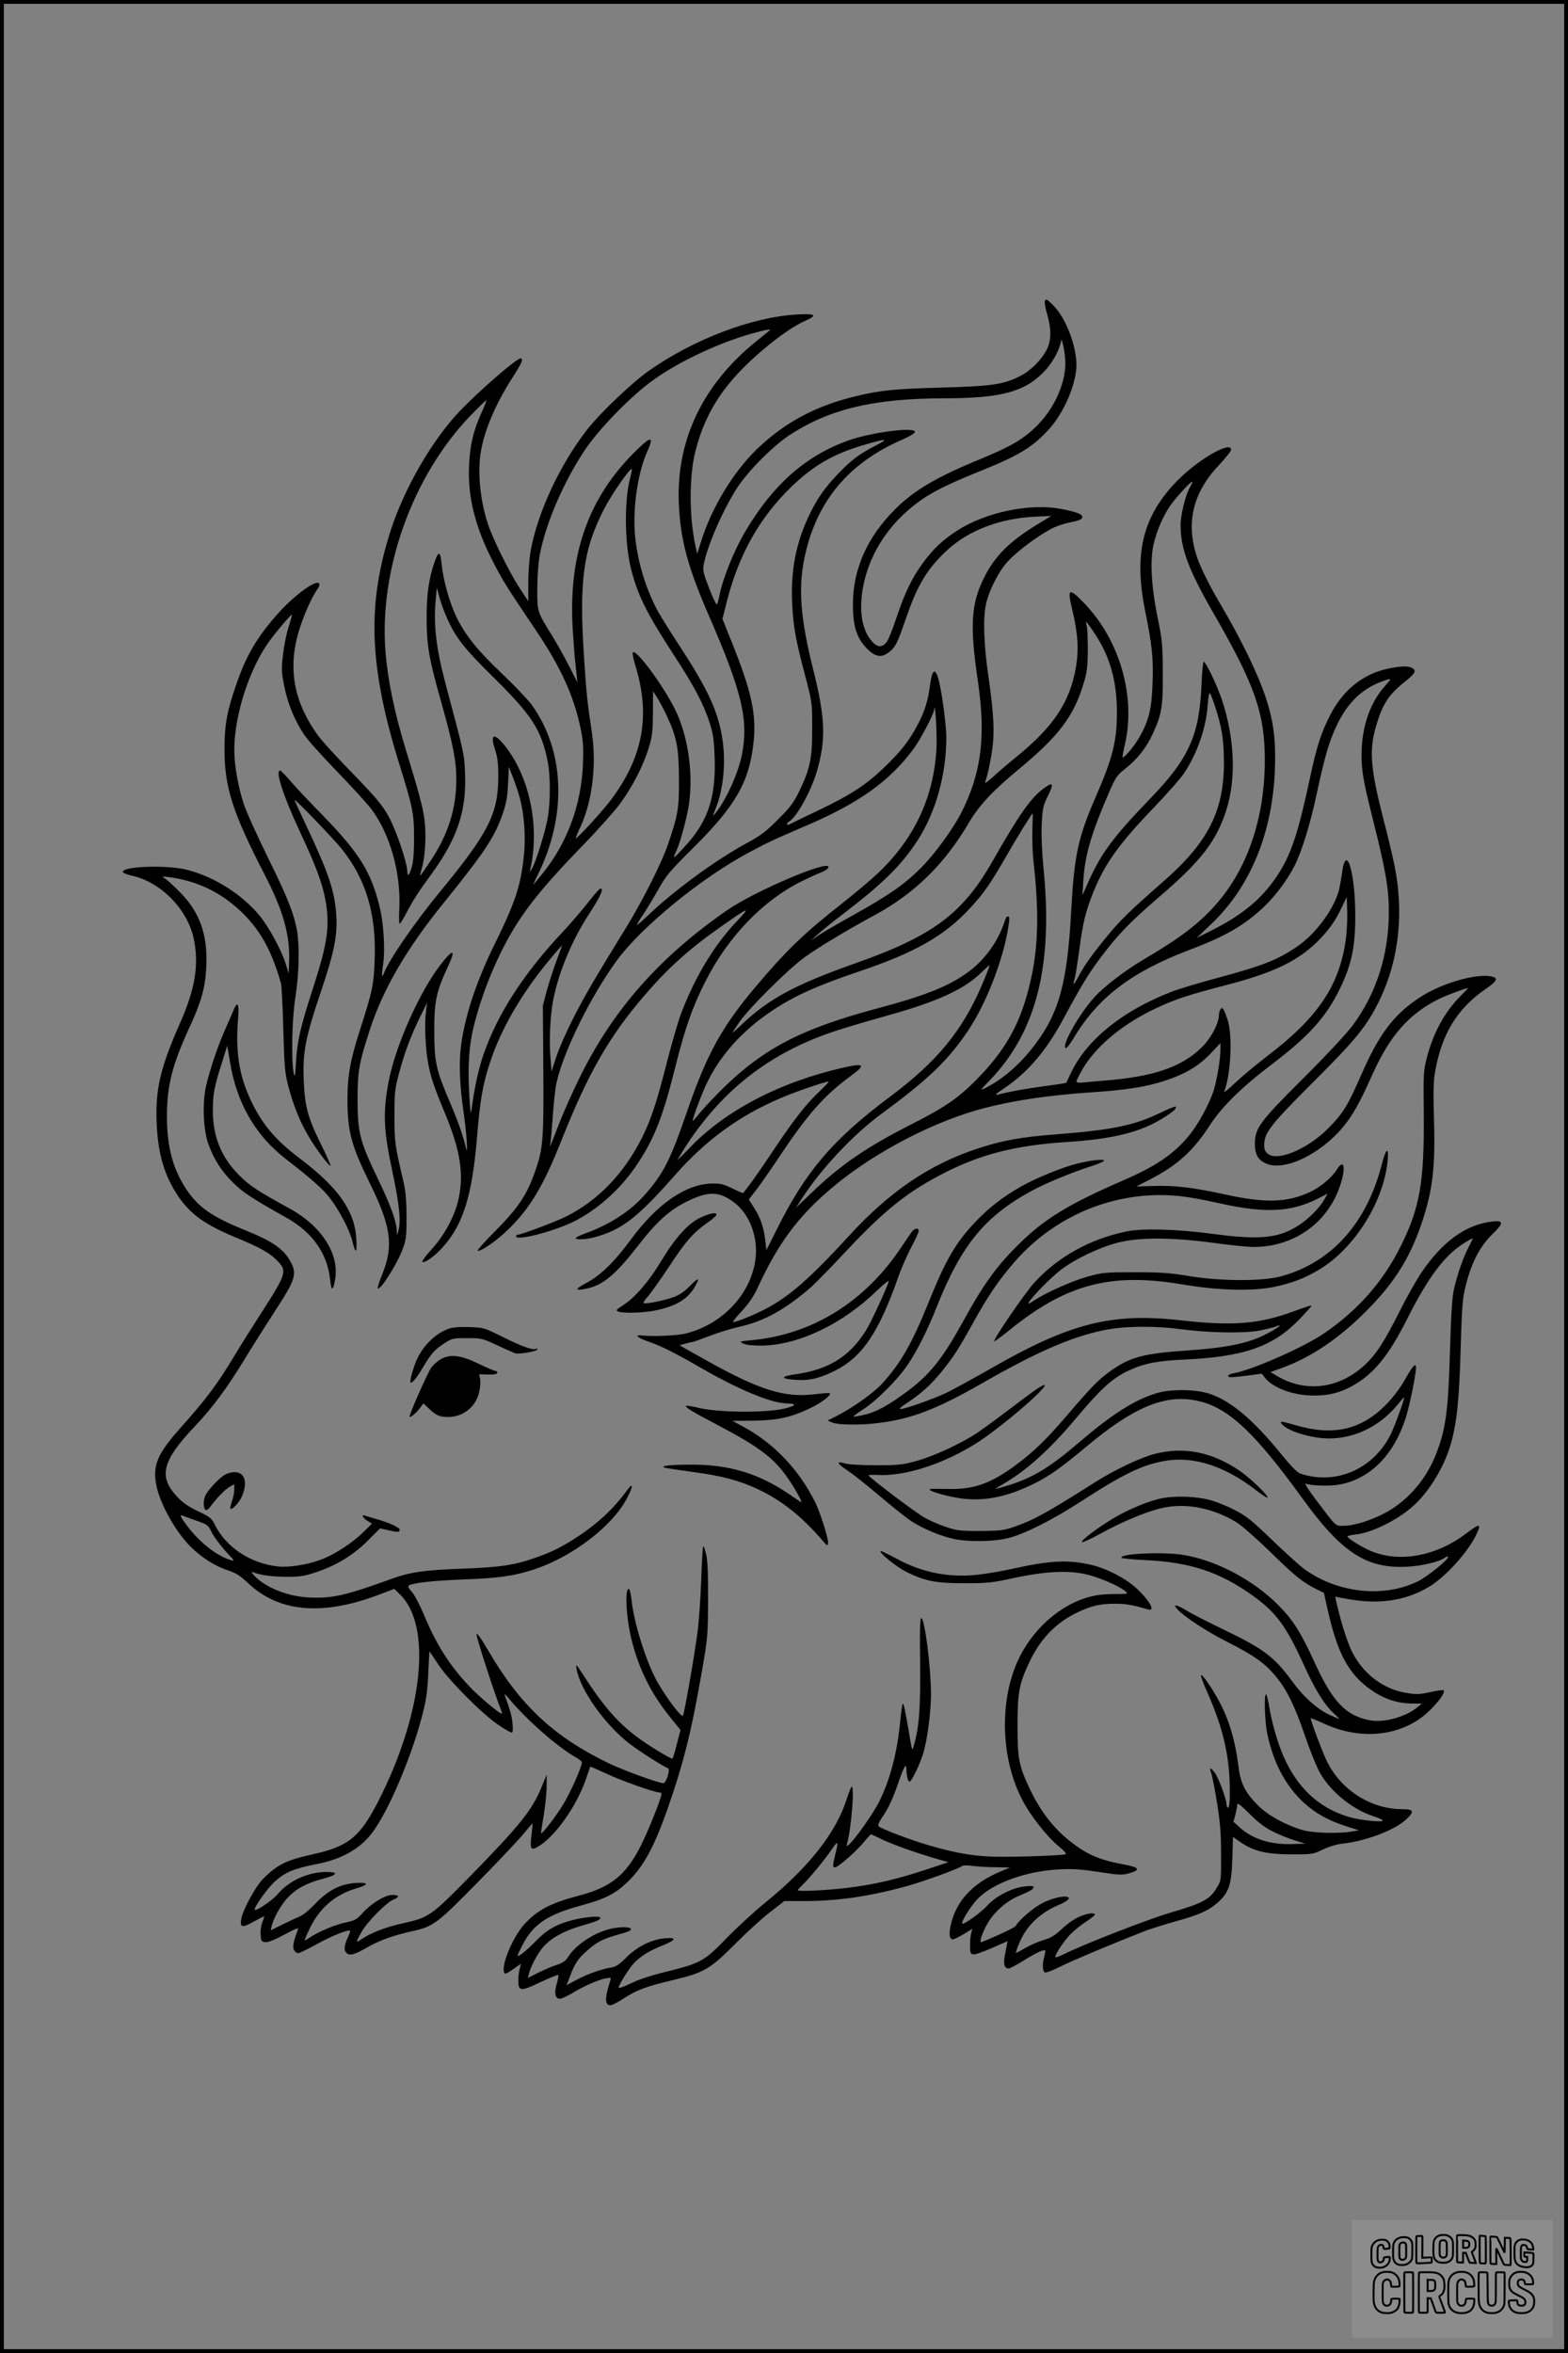 <?xml version="1.0" encoding="UTF-8"?>
<svg xmlns="http://www.w3.org/2000/svg" version="1.0" width="1024pt" height="1536pt" viewBox="0 0 1024 1536" preserveAspectRatio="xMidYMid meet">
  <rect x="0" y="0" width="1024" height="1536" fill="#808080" stroke="none"/>
  <g transform="translate(0.00 0.00) scale(1)">
    <g transform="translate(0,1536) scale(0.1,-0.1)" fill="#000000" stroke="none">
      <path d="M6824 13396 c-4 -9 3 -50 15 -89 27 -93 27 -164 0 -223 -34 -71 -109 -146 -181 -181 -109 -54 -183 -64 -508 -73 -312 -9 -394 -17 -555 -55 -266 -63 -469 -171 -654 -349 -152 -147 -295 -383 -361 -596 l-27 -85 -12 55 c-41 191 -41 458 2 621 68 261 196 451 446 661 107 90 203 155 274 186 79 35 62 46 -60 39 -293 -17 -673 -162 -965 -367 -112 -79 -318 -275 -404 -385 -179 -230 -324 -542 -369 -794 -8 -46 -15 -138 -15 -205 l0 -121 -56 85 c-69 107 -176 322 -208 421 -51 154 -69 342 -45 475 24 139 96 307 202 473 66 103 78 131 56 131 -27 0 -267 -209 -397 -344 -177 -186 -357 -495 -447 -768 -161 -492 -146 -899 55 -1543 83 -266 94 -317 94 -465 1 -84 -4 -157 -13 -192 -14 -57 -31 -78 -31 -38 0 56 -73 272 -122 360 -44 79 -83 125 -258 305 -86 88 -175 186 -199 218 -156 212 -200 426 -137 661 27 100 87 241 127 297 29 41 14 57 -32 33 -57 -28 -152 -109 -221 -186 -140 -157 -210 -276 -276 -469 -60 -173 -76 -262 -76 -419 0 -250 53 -415 265 -825 120 -233 164 -391 157 -565 l-3 -75 -18 60 c-29 92 -110 243 -172 318 -114 138 -293 252 -470 298 -132 35 -435 24 -422 -14 2 -6 29 -17 61 -24 188 -42 361 -220 401 -410 36 -167 10 -328 -89 -551 -129 -292 -162 -433 -153 -652 8 -202 51 -346 141 -479 83 -121 176 -187 390 -275 142 -59 205 -94 252 -141 72 -73 70 -82 -112 -365 -55 -85 -124 -195 -154 -245 -119 -199 -185 -288 -370 -496 -141 -159 -173 -234 -150 -360 22 -120 124 -305 224 -405 70 -70 161 -128 244 -155 53 -17 81 -35 134 -85 203 -191 489 -214 863 -70 l90 34 36 -35 c212 -204 153 -775 -139 -1348 -121 -237 -196 -298 -427 -349 -176 -39 -235 -68 -328 -162 -49 -50 -130 -199 -141 -259 -11 -57 5 -62 77 -21 36 20 68 36 71 36 3 0 -2 -16 -10 -36 -8 -20 -14 -57 -12 -82 3 -43 5 -47 31 -50 18 -2 59 14 124 49 73 39 95 48 89 34 -30 -80 -37 -114 -26 -134 6 -12 18 -21 27 -21 9 0 64 27 122 59 93 52 207 98 218 87 2 -1 -6 -23 -17 -47 -23 -51 -25 -80 -8 -97 21 -21 51 -13 133 34 81 47 173 80 300 108 138 32 158 47 430 324 138 140 272 283 300 318 27 34 51 61 52 60 2 -1 -1 -36 -6 -77 -11 -85 -4 -100 35 -78 111 59 257 262 320 444 15 44 28 81 29 83 1 1 46 -19 100 -44 100 -47 316 -124 348 -124 9 0 17 -5 17 -10 0 -26 -88 -247 -138 -344 -96 -188 -193 -266 -403 -321 -182 -48 -265 -91 -351 -182 -83 -90 -165 -292 -131 -326 3 -4 28 9 55 29 l50 35 -8 -33 c-5 -18 -9 -53 -9 -77 0 -71 15 -72 143 -11 62 29 115 51 118 48 3 -4 -2 -29 -10 -57 -20 -68 -8 -106 29 -97 14 4 47 20 74 36 67 42 170 87 215 95 37 7 38 7 31 -16 -37 -115 -36 -159 3 -159 9 0 48 20 86 45 87 56 143 77 324 120 202 49 238 70 403 235 74 75 177 169 228 208 l93 72 129 0 c218 0 425 30 665 96 114 31 342 114 369 134 6 4 37 4 70 -1 33 -4 101 -8 150 -8 l90 -2 -66 -28 c-180 -76 -288 -195 -321 -352 -12 -59 -7 -89 15 -89 7 0 39 15 70 34 l57 35 -7 -27 c-5 -15 -8 -52 -8 -82 0 -48 3 -55 21 -58 12 -2 67 17 123 42 55 25 101 44 101 43 0 -1 -7 -33 -14 -71 -16 -74 -9 -106 21 -106 9 0 50 22 92 48 77 49 138 78 146 70 3 -2 0 -20 -5 -39 -14 -49 -12 -99 4 -105 8 -3 54 15 102 39 78 39 309 136 544 229 41 16 134 45 205 65 154 42 217 70 277 123 73 64 91 118 96 287 l4 142 50 -35 c86 -59 171 -79 333 -79 137 0 142 1 205 32 41 19 89 34 130 38 151 17 341 89 414 159 55 51 49 66 -27 66 -208 0 -407 130 -496 322 -33 72 -101 254 -101 271 0 3 37 -12 83 -33 213 -100 447 -91 620 24 82 54 183 173 165 192 -4 3 -43 -2 -87 -12 -68 -15 -93 -16 -152 -6 -154 23 -289 126 -361 273 -21 42 -53 136 -73 210 -37 144 -39 153 -27 145 4 -2 57 -12 116 -21 191 -28 362 5 502 95 106 70 232 210 290 322 43 85 31 88 -63 16 -205 -155 -459 -195 -648 -100 -61 31 -125 72 -125 82 0 4 24 10 54 13 97 10 257 86 360 173 110 91 215 260 260 416 40 139 56 289 65 628 9 288 12 323 35 415 37 145 92 250 170 326 78 75 78 94 1 85 -173 -20 -327 -132 -464 -336 -32 -48 -96 -161 -141 -251 -103 -205 -155 -283 -232 -354 -167 -151 -382 -177 -567 -68 l-44 26 77 28 c185 67 367 189 542 364 188 187 294 354 372 591 68 204 86 355 77 660 -5 163 -4 254 5 305 42 256 145 426 338 557 66 45 76 66 40 76 -100 26 -334 -41 -480 -138 -168 -111 -264 -239 -382 -511 -86 -196 -117 -245 -211 -340 -134 -135 -331 -219 -395 -167 -19 16 -24 29 -24 60 2 80 44 132 319 407 285 284 355 371 436 540 126 262 159 570 95 880 -14 67 -46 202 -72 300 -84 327 -93 446 -49 600 43 148 83 210 190 295 68 54 78 73 46 90 -27 14 -73 12 -156 -5 -163 -34 -294 -139 -377 -301 -60 -116 -89 -206 -133 -412 -79 -370 -125 -505 -217 -643 -98 -147 -226 -253 -428 -354 l-95 -48 90 86 c260 244 406 599 421 1017 7 183 -8 304 -56 455 -52 160 -159 382 -301 623 -66 111 -128 235 -150 300 -77 224 -31 424 141 605 44 47 80 92 80 101 0 64 -233 -74 -368 -219 -212 -226 -267 -465 -194 -830 46 -226 55 -312 49 -474 -5 -163 -23 -240 -82 -347 -38 -67 -114 -157 -114 -134 0 8 6 42 14 75 75 313 -30 683 -263 926 -103 107 -114 100 -78 -47 36 -152 42 -257 22 -373 -39 -225 -148 -388 -391 -584 -55 -45 -124 -104 -154 -132 -30 -27 -51 -42 -48 -32 17 45 37 140 48 222 15 112 8 236 -26 470 -30 202 -36 380 -16 470 18 86 82 213 138 275 52 59 170 150 267 206 40 24 89 42 141 53 56 11 81 21 83 32 4 21 -29 35 -130 55 -206 42 -499 -18 -689 -141 -92 -60 -151 -115 -218 -205 -73 -98 -122 -198 -176 -361 -24 -73 -53 -144 -63 -158 -30 -41 -64 -39 -101 6 -57 69 -78 172 -62 304 31 241 167 459 381 611 83 59 187 110 380 188 264 106 351 159 458 275 101 110 182 300 182 424 -1 129 -72 310 -154 390 -38 38 -46 42 -52 27z m-1799 -194 c-6 -5 -44 -36 -85 -69 -350 -282 -524 -645 -507 -1058 10 -238 59 -419 197 -735 215 -494 259 -677 216 -903 -23 -121 -106 -304 -175 -387 -18 -23 -18 -20 4 36 52 129 67 311 40 467 -30 173 -96 313 -274 586 -60 91 -122 191 -139 221 -79 142 -134 315 -153 486 -20 178 13 422 77 564 45 100 29 106 -60 20 -319 -306 -455 -680 -426 -1172 6 -90 12 -181 15 -203 2 -22 7 -65 10 -95 l6 -55 -55 108 c-30 59 -79 146 -109 195 -100 162 -99 157 -98 311 0 80 7 171 16 220 39 204 155 474 293 681 94 142 309 361 452 462 171 122 434 244 648 303 94 25 122 30 107 17z m1931 -182 c13 -136 -61 -315 -180 -435 -88 -89 -171 -138 -367 -219 -291 -119 -441 -207 -565 -332 -181 -181 -274 -390 -274 -620 0 -140 24 -218 89 -285 57 -59 99 -66 151 -23 40 34 52 59 106 216 75 219 138 324 268 445 139 130 344 208 571 220 l110 5 -82 -50 c-189 -114 -288 -213 -358 -356 -84 -170 -92 -313 -39 -671 53 -364 24 -599 -109 -862 -55 -107 -172 -267 -261 -357 -109 -109 -211 -180 -446 -311 -96 -53 -197 -112 -225 -131 l-50 -35 43 40 c24 22 101 84 172 138 260 199 378 316 484 480 117 181 186 429 186 668 0 87 -31 312 -52 385 -22 73 -41 59 -54 -41 -14 -106 -35 -174 -85 -267 -53 -100 -110 -172 -220 -277 -119 -113 -219 -177 -427 -276 -92 -44 -175 -84 -184 -89 -21 -12 -25 5 -5 17 51 30 144 199 182 329 60 206 55 349 -25 666 -94 377 -102 578 -34 818 91 317 293 540 614 679 50 22 85 43 85 52 0 34 -285 -3 -437 -57 -276 -100 -485 -283 -666 -585 -80 -134 -154 -318 -177 -442 -4 -20 -10 -39 -14 -42 -4 -2 -27 45 -50 105 -35 89 -42 117 -37 147 22 124 125 362 221 510 71 109 231 270 340 342 261 171 551 240 1010 241 375 0 531 43 658 179 46 49 88 121 102 176 l8 30 8 -30 c5 -16 12 -59 15 -95z m-3810 -351 c-54 -116 -78 -218 -83 -354 -9 -203 43 -405 162 -632 62 -120 89 -162 275 -438 161 -238 247 -427 291 -637 18 -86 20 -125 16 -238 -11 -261 -100 -506 -258 -705 -39 -49 -70 -85 -67 -80 2 6 20 45 41 87 180 381 162 789 -49 1085 -24 33 -109 123 -190 200 -165 156 -246 257 -304 377 -45 94 -85 236 -96 345 -8 83 -20 87 -45 15 -39 -111 -53 -215 -53 -369 1 -181 14 -261 96 -550 78 -279 98 -382 98 -502 0 -194 -54 -363 -171 -537 -35 -52 -64 -94 -65 -93 -1 1 4 27 13 57 21 78 28 224 14 317 -12 84 -35 168 -125 463 -70 231 -112 433 -128 618 -45 537 173 1149 549 1543 58 60 107 108 109 106 2 -2 -11 -37 -30 -78z m2570 -219 c-105 -54 -158 -94 -247 -187 -87 -92 -137 -164 -189 -276 -83 -176 -116 -353 -107 -562 7 -154 23 -240 85 -475 46 -175 46 -175 46 -345 1 -196 -14 -266 -87 -415 -34 -70 -58 -102 -137 -180 -78 -79 -113 -105 -200 -152 -206 -111 -484 -315 -657 -482 -35 -33 -63 -57 -63 -53 0 5 17 34 39 65 21 31 65 104 98 162 53 95 76 122 230 275 276 275 363 425 393 678 22 190 -9 338 -145 675 l-57 142 30 119 c79 305 214 544 420 743 146 141 275 215 476 274 148 44 166 42 72 -6z m-1601 -211 c-38 -144 -36 -413 3 -580 43 -177 101 -296 282 -574 134 -205 196 -322 235 -445 22 -70 28 -109 32 -225 9 -254 -41 -409 -182 -567 -43 -48 -80 -86 -82 -84 -3 2 2 17 10 33 24 46 65 192 83 293 35 202 1 457 -85 634 -79 162 -269 418 -279 374 -2 -9 6 -46 17 -82 100 -323 52 -593 -155 -872 -56 -76 -234 -270 -234 -255 0 5 13 37 30 72 78 168 107 406 75 619 -30 202 -35 243 -51 491 -33 498 -5 704 133 970 47 92 169 267 179 257 2 -2 -3 -29 -11 -59z m3655 -61 c-27 -47 -60 -179 -60 -244 0 -156 50 -290 216 -579 270 -468 334 -652 334 -957 0 -375 -112 -708 -320 -943 -111 -126 -237 -221 -474 -360 -122 -72 -256 -175 -320 -246 -98 -108 -211 -308 -188 -331 5 -5 26 20 51 61 160 270 381 438 766 583 228 86 352 158 480 279 75 72 153 176 198 265 48 94 105 278 146 473 56 258 83 349 138 461 54 108 124 187 213 237 49 28 130 57 130 48 0 -2 -14 -19 -30 -37 -112 -121 -168 -304 -157 -508 5 -84 20 -159 76 -382 79 -313 101 -440 101 -588 0 -282 -81 -535 -238 -746 -38 -51 -176 -199 -322 -344 -287 -286 -315 -325 -315 -430 1 -65 21 -101 70 -124 118 -56 358 57 509 241 60 72 106 154 189 340 114 253 237 393 432 491 49 24 176 72 192 72 2 0 -21 -24 -51 -54 -101 -101 -178 -242 -218 -402 -22 -84 -23 -106 -20 -369 4 -440 -26 -611 -150 -859 -116 -233 -278 -417 -501 -570 -132 -90 -466 -238 -589 -260 -41 -7 -52 -26 -16 -26 12 0 61 5 110 11 l88 12 21 -27 c53 -67 187 -116 318 -116 100 0 171 18 251 62 141 78 238 196 361 441 133 264 238 406 361 486 34 22 63 39 65 37 2 -1 -10 -27 -26 -57 -34 -63 -74 -178 -96 -276 -11 -46 -19 -166 -25 -379 -12 -418 -27 -528 -91 -694 -62 -162 -180 -301 -324 -381 -89 -50 -211 -89 -278 -89 -59 0 -45 -13 -187 175 -45 59 -73 104 -63 100 35 -14 163 -18 225 -5 197 38 349 191 427 430 21 65 53 212 66 304 10 71 -10 57 -70 -50 -33 -58 -76 -115 -125 -165 -160 -162 -342 -204 -583 -134 -105 30 -115 31 -93 6 41 -46 194 -91 306 -91 169 0 335 82 448 222 23 28 42 49 42 46 0 -21 -68 -205 -93 -252 -117 -220 -356 -321 -583 -246 -23 8 -58 43 -127 128 -184 226 -333 351 -472 395 -91 29 -251 30 -340 3 -143 -43 -286 -133 -495 -311 -201 -172 -310 -239 -468 -289 -46 -14 -86 -26 -90 -26 -4 0 18 14 48 32 152 87 308 227 480 433 157 187 230 254 332 304 102 49 191 68 373 76 391 18 580 85 752 264 45 47 81 87 78 89 -2 2 -53 -15 -113 -37 -231 -85 -398 -98 -740 -60 -449 51 -721 -17 -1230 -308 -119 -68 -254 -142 -299 -164 -91 -43 -288 -112 -305 -107 -6 2 13 20 43 38 88 57 162 123 229 207 78 97 107 141 205 318 96 174 171 284 273 400 276 316 690 476 1101 424 47 -5 157 -26 245 -46 289 -64 459 -55 629 31 l67 34 -21 -38 c-29 -52 -100 -124 -162 -165 -134 -89 -257 -101 -572 -59 -233 31 -455 37 -560 15 -235 -49 -440 -162 -595 -328 -59 -62 -277 -380 -267 -389 2 -2 46 30 98 72 372 302 663 379 1134 299 230 -39 453 -45 594 -16 119 25 198 55 294 112 234 139 428 450 450 722 7 85 -13 68 -39 -34 -99 -386 -329 -641 -659 -731 -122 -33 -395 -32 -600 2 -126 21 -183 25 -355 25 -194 0 -211 -2 -305 -28 -105 -29 -274 -105 -351 -156 -32 -22 -42 -26 -35 -13 19 36 147 166 211 214 89 68 245 143 365 175 142 37 351 37 628 0 108 -15 228 -27 265 -27 280 1 509 177 577 445 23 91 5 124 -34 61 -33 -53 -107 -115 -175 -147 -150 -70 -294 -74 -561 -15 -207 45 -328 59 -464 54 l-110 -3 88 45 c180 93 285 188 393 356 79 121 207 247 406 398 239 181 354 309 442 491 75 154 100 268 101 465 1 295 -60 497 -87 289 -7 -48 -17 -104 -24 -125 -40 -126 -154 -275 -270 -354 -128 -87 -226 -125 -520 -204 -113 -30 -246 -70 -296 -89 -318 -122 -554 -311 -658 -527 -17 -36 -32 -66 -32 -68 -1 -2 -64 -12 -141 -22 -124 -17 -222 -34 -308 -56 -22 -5 -9 7 46 44 154 104 274 246 387 457 113 210 160 288 242 397 111 148 191 230 379 392 276 237 374 364 439 566 66 206 56 469 -28 722 -32 95 -105 248 -119 248 -4 0 -11 -64 -14 -142 -13 -336 -81 -488 -337 -753 -250 -259 -325 -362 -417 -575 l-24 -55 6 97 c10 166 53 311 169 578 42 96 50 109 106 153 77 61 135 134 176 222 61 132 69 178 68 400 -1 185 -3 212 -33 360 -43 207 -52 380 -26 487 21 87 61 179 106 245 35 52 140 166 146 159 2 -2 -5 -19 -17 -38z m-4861 -829 c61 -145 113 -213 317 -414 246 -243 307 -336 349 -537 21 -96 21 -280 0 -388 -19 -95 -77 -282 -101 -320 l-15 -25 5 25 c61 272 -4 592 -161 794 -74 95 -105 89 -71 -14 17 -51 22 -89 22 -180 0 -241 -63 -366 -382 -753 -167 -203 -332 -443 -365 -531 -14 -36 -16 -10 -5 59 14 91 4 267 -22 372 -55 228 -132 353 -369 597 -92 94 -191 199 -220 234 -29 34 -57 62 -62 62 -33 0 21 -167 130 -400 101 -215 145 -332 165 -439 32 -170 17 -284 -80 -582 -82 -252 -103 -344 -111 -484 -6 -92 -8 -104 -15 -70 -17 86 -11 355 11 495 24 149 28 333 11 433 -20 113 -62 219 -190 478 -69 141 -141 298 -158 351 -37 111 -62 254 -62 353 0 228 101 538 233 715 52 70 139 172 143 167 2 -1 -8 -38 -22 -82 -14 -43 -30 -125 -36 -181 -11 -91 -10 -113 9 -206 22 -111 66 -219 130 -315 21 -32 117 -139 213 -238 96 -99 197 -210 224 -245 122 -162 194 -414 184 -646 -3 -57 -2 -104 2 -104 4 0 22 28 40 63 46 88 85 149 161 252 175 239 236 418 226 665 -5 131 -5 128 -127 585 -63 237 -81 397 -63 565 l6 63 14 -52 c7 -29 26 -84 42 -122z m4239 -123 c101 -151 147 -314 146 -521 0 -184 -28 -295 -140 -551 -115 -265 -139 -380 -159 -749 -25 -457 -78 -654 -233 -860 -96 -129 -210 -229 -332 -290 -31 -15 -27 -9 32 51 307 317 417 752 352 1394 -10 105 -14 206 -11 279 5 101 9 121 36 176 46 94 41 105 -26 56 -80 -58 -160 -172 -333 -476 -193 -339 -390 -485 -885 -660 -397 -140 -570 -232 -747 -399 -32 -31 -61 -56 -63 -56 -3 0 19 33 47 73 71 98 324 349 428 422 91 65 276 176 448 269 264 142 460 334 619 605 68 115 156 209 328 351 259 215 357 344 421 557 23 74 27 108 28 218 0 72 -2 142 -7 158 -4 15 -5 27 -3 27 3 0 27 -33 54 -74z m-2791 -544 c63 -136 76 -205 77 -407 1 -193 -6 -233 -71 -425 -40 -119 -162 -361 -268 -535 -227 -369 -272 -448 -351 -601 -45 -89 -96 -204 -112 -255 l-30 -93 -7 89 c-10 117 -1 291 20 389 38 183 125 387 236 556 73 112 97 168 67 158 -7 -3 -42 -43 -78 -90 -36 -46 -107 -129 -158 -184 -261 -276 -432 -541 -525 -809 -32 -94 -56 -204 -75 -340 -8 -58 -9 -55 -17 70 -12 197 -2 339 34 476 42 161 102 321 178 474 113 225 236 385 528 685 93 96 200 216 238 265 83 111 157 253 193 371 24 78 27 107 28 231 l1 141 29 -46 c16 -26 45 -80 63 -120z m3577 70 c44 -133 58 -218 59 -362 2 -321 -102 -527 -392 -781 -216 -189 -287 -258 -364 -352 -106 -129 -151 -192 -193 -270 -35 -65 -40 -66 -24 -7 5 19 18 105 30 190 22 169 40 241 92 371 75 184 167 312 395 549 87 91 175 191 196 223 86 130 143 293 154 444 3 45 9 80 14 78 4 -3 19 -40 33 -83z m-1818 -272 c-16 -318 -141 -589 -377 -815 -46 -44 -154 -135 -239 -202 -248 -194 -366 -308 -564 -543 -223 -264 -320 -441 -450 -818 -107 -311 -150 -396 -264 -529 -101 -118 -240 -208 -409 -268 -29 -11 -53 -23 -53 -27 0 -13 70 -9 125 6 177 49 277 126 524 406 200 227 416 385 685 500 97 42 295 110 318 110 4 0 -26 -32 -68 -72 -85 -81 -167 -187 -304 -393 -51 -77 -114 -167 -138 -200 -25 -33 -47 -62 -48 -63 -1 -2 -33 11 -71 30 -57 28 -78 33 -133 32 -171 -3 -360 -133 -532 -368 -106 -144 -196 -232 -289 -281 -79 -42 -77 -54 6 -36 104 23 186 92 326 272 125 162 208 237 321 294 143 71 214 70 313 -5 102 -77 159 -231 138 -375 -32 -225 -214 -418 -451 -479 -54 -15 -221 -22 -297 -13 -44 5 -16 -19 48 -40 84 -29 171 -72 351 -176 242 -139 450 -225 550 -228 75 -1 69 -15 -15 -35 -120 -27 -414 -25 -544 3 -49 12 -92 19 -95 16 -9 -8 45 -41 204 -124 263 -138 364 -212 451 -334 56 -78 113 -181 94 -170 -7 5 -43 29 -78 53 -199 135 -392 193 -645 191 -140 0 -210 -10 -156 -22 14 -3 96 -15 183 -27 181 -24 297 -55 414 -110 156 -73 289 -178 428 -340 27 -32 30 -33 33 -14 4 26 -52 203 -85 269 -107 214 -269 383 -469 492 l-71 38 136 1 c159 2 248 22 375 83 74 36 136 84 125 96 -3 3 -46 0 -95 -6 -200 -25 -362 26 -708 219 l-178 100 38 11 c22 6 43 11 48 11 4 0 54 18 110 39 55 22 145 49 198 61 158 35 297 112 465 258 29 26 132 131 228 234 258 275 409 394 655 518 235 118 460 174 785 195 310 20 487 65 636 160 66 42 86 61 76 71 -3 3 -47 -15 -99 -40 -171 -83 -313 -112 -683 -141 -231 -18 -353 -40 -518 -95 -311 -104 -568 -279 -831 -566 -260 -283 -392 -398 -549 -480 -80 -41 -186 -84 -210 -84 -5 0 21 32 58 72 45 49 77 96 101 147 134 294 269 475 493 662 271 228 670 435 999 518 196 50 416 82 697 101 226 15 354 36 475 76 135 45 221 97 298 179 l62 66 0 -48 c0 -59 -24 -200 -46 -268 -28 -84 -101 -218 -158 -287 -102 -123 -217 -201 -432 -294 -343 -149 -504 -245 -662 -398 -159 -154 -241 -266 -382 -521 -133 -242 -216 -347 -364 -457 -121 -90 -204 -136 -280 -153 -37 -9 -70 -14 -72 -12 -3 2 26 23 63 47 88 56 226 195 290 290 65 96 130 226 193 385 158 397 313 586 615 750 92 50 260 120 388 161 48 15 87 32 87 37 0 13 -89 3 -176 -19 -97 -24 -275 -97 -369 -151 -118 -68 -202 -133 -291 -225 -131 -137 -198 -251 -309 -528 -107 -266 -184 -401 -305 -533 -55 -60 -191 -157 -294 -209 l-61 -31 30 -13 c37 -16 180 -18 295 -4 222 27 381 88 678 257 383 220 618 319 841 357 119 20 312 20 456 0 183 -25 414 -29 519 -10 50 10 98 22 109 27 10 6 21 8 24 6 2 -3 -25 -22 -62 -42 -127 -71 -260 -101 -544 -121 -289 -20 -373 -43 -505 -138 -72 -52 -124 -105 -278 -286 -132 -154 -217 -237 -332 -322 -160 -119 -271 -160 -431 -158 -55 1 -109 1 -120 1 -64 -4 115 -57 223 -66 141 -12 277 18 439 97 103 50 180 105 358 253 293 244 493 330 693 295 209 -35 384 -194 708 -642 257 -355 419 -460 687 -445 96 5 211 33 245 60 7 5 15 8 18 5 12 -12 -135 -132 -201 -163 -226 -108 -526 -73 -742 86 -29 22 -122 106 -207 188 -133 128 -167 155 -245 195 -50 26 -125 56 -167 66 -84 22 -218 26 -300 11 -87 -17 -220 -71 -321 -131 -110 -66 -223 -152 -206 -157 6 -2 62 24 124 58 138 76 299 143 398 165 154 35 329 1 484 -92 36 -22 129 -104 222 -194 162 -159 210 -197 300 -243 l51 -25 23 -104 c66 -294 137 -425 284 -529 84 -59 173 -89 266 -89 l66 -1 -25 -21 c-78 -66 -226 -107 -318 -87 -155 31 -240 122 -355 373 -90 197 -141 279 -237 376 -164 166 -408 295 -624 330 -131 21 -418 8 -402 -19 3 -4 72 -11 153 -15 297 -14 488 -77 707 -234 150 -108 217 -199 331 -451 72 -159 135 -261 195 -315 22 -20 37 -36 34 -36 -3 0 -34 13 -68 29 -78 38 -163 114 -233 210 -120 164 -186 215 -443 339 -102 49 -212 105 -245 125 -69 43 -99 49 -69 15 45 -50 187 -144 325 -214 178 -90 250 -141 323 -230 70 -85 121 -189 186 -379 28 -82 68 -184 88 -225 65 -133 217 -260 364 -307 32 -10 58 -22 58 -27 0 -14 -153 2 -227 25 -192 59 -331 189 -421 394 -39 89 -78 226 -94 327 -7 43 -16 78 -20 78 -14 0 -9 -178 8 -257 39 -189 120 -342 239 -451 77 -70 160 -116 275 -153 l85 -27 -50 -8 c-85 -15 -254 -10 -320 10 -114 34 -225 96 -290 161 -81 81 -113 142 -126 246 -22 178 -62 312 -130 438 -47 87 -111 179 -116 164 -2 -5 16 -54 41 -109 111 -252 152 -440 147 -691 -1 -35 -5 -63 -11 -63 -5 0 -10 8 -10 19 0 35 -52 176 -77 209 -29 38 -38 37 -23 -3 6 -16 23 -101 37 -189 21 -128 27 -197 27 -336 1 -172 1 -176 -26 -220 -46 -79 -91 -103 -303 -165 -141 -41 -574 -209 -698 -272 -27 -13 -51 -22 -54 -19 -8 8 41 86 87 138 23 26 70 66 106 89 35 23 64 46 64 50 0 17 -55 9 -108 -16 -29 -13 -79 -49 -110 -79 -45 -42 -70 -57 -117 -70 -33 -10 -86 -33 -119 -52 -32 -19 -60 -33 -62 -32 -1 2 8 29 21 61 46 113 134 199 259 252 39 16 66 34 66 43 0 24 -91 9 -167 -28 -60 -30 -156 -110 -179 -151 -7 -12 -108 -60 -222 -106 -19 -8 -6 40 31 110 41 79 127 157 213 192 76 32 94 43 94 58 0 6 -21 7 -57 3 -84 -9 -191 -64 -247 -127 -41 -45 -153 -125 -162 -116 -10 10 57 117 101 162 100 103 316 181 532 192 89 5 143 1 260 -17 134 -21 153 -21 198 -8 79 22 66 39 -45 59 -152 28 -234 64 -346 153 -108 86 -195 200 -263 347 -67 144 -76 189 -76 404 0 216 10 272 75 410 71 154 176 263 315 329 92 44 153 58 250 57 70 0 108 -7 213 -37 51 -15 8 61 -81 142 -70 63 -188 124 -287 148 -151 36 -271 30 -515 -24 -71 -16 -177 -34 -235 -40 -186 -20 -363 16 -526 106 -54 29 -100 51 -103 49 -11 -12 109 -108 174 -139 119 -58 188 -71 375 -71 150 0 179 3 320 34 196 42 341 51 461 27 83 -17 222 -75 267 -112 23 -19 22 -19 -80 -20 -81 -1 -120 -7 -183 -27 -199 -65 -379 -244 -459 -458 -100 -266 -80 -610 50 -858 53 -103 161 -240 239 -304 36 -29 52 -49 44 -51 -30 -10 -391 -21 -499 -15 -131 7 -235 27 -400 75 -114 33 -306 106 -323 123 -5 5 3 27 21 53 45 66 72 123 112 240 36 104 50 123 50 69 0 -34 10 -71 20 -71 13 0 67 112 89 184 27 88 51 272 51 389 -1 178 -42 501 -64 494 -8 -3 -10 -83 -7 -293 3 -291 -6 -417 -41 -538 -11 -41 -11 -41 -33 91 -25 148 -34 187 -40 181 -3 -3 -10 -54 -16 -114 -20 -206 -65 -378 -137 -524 -35 -72 -161 -251 -198 -281 -16 -13 -17 -12 -11 11 27 96 49 378 28 366 -4 -3 -18 -38 -31 -78 -68 -219 -249 -449 -535 -680 -71 -58 -184 -162 -250 -230 -144 -149 -168 -163 -390 -218 -103 -25 -188 -53 -237 -78 -43 -21 -78 -33 -78 -27 0 17 68 126 98 158 43 46 104 84 183 115 96 38 103 57 20 49 -87 -8 -179 -53 -251 -125 -47 -47 -67 -61 -101 -66 -64 -10 -157 -44 -226 -81 l-63 -34 25 65 c30 79 51 110 113 164 59 52 101 74 191 99 39 11 75 22 81 26 42 26 -51 34 -135 11 -104 -28 -218 -105 -265 -181 -15 -25 -34 -38 -73 -51 -29 -9 -83 -32 -121 -51 l-69 -35 7 28 c12 47 54 127 88 168 48 59 133 108 239 140 120 35 139 43 139 57 0 15 -100 6 -185 -16 -101 -26 -165 -63 -235 -135 -63 -65 -120 -110 -120 -95 0 4 16 38 36 76 68 129 163 192 374 249 156 42 224 75 303 150 105 98 176 226 264 475 106 302 158 511 224 890 41 235 42 245 43 480 1 167 -3 258 -12 298 -8 32 -16 56 -20 53 -3 -4 -9 -104 -13 -224 -4 -119 -15 -271 -24 -337 -20 -153 -85 -526 -95 -544 -8 -15 -94 96 -161 209 -74 125 -159 391 -175 548 -4 34 -11 65 -15 68 -31 19 -21 -189 17 -336 48 -189 126 -345 250 -499 l68 -84 -24 -93 c-13 -52 -26 -94 -29 -94 -16 0 -173 96 -237 146 -124 94 -218 203 -341 394 -51 79 -54 82 -48 46 23 -136 186 -366 347 -489 66 -51 222 -150 250 -159 18 -6 -11 -98 -30 -98 -31 0 -260 83 -357 130 -357 172 -577 377 -785 733 -50 85 -76 121 -78 108 -3 -16 124 -407 159 -490 5 -13 8 -25 7 -27 -8 -8 -152 112 -216 181 -130 139 -214 272 -296 470 -26 61 -60 126 -77 144 -23 25 -27 36 -18 42 29 17 156 31 364 39 230 9 323 23 455 66 250 83 509 282 604 463 21 40 35 75 32 78 -3 4 -7 4 -9 2 -2 -2 -29 -36 -59 -75 -72 -91 -160 -170 -272 -246 -110 -73 -176 -107 -288 -146 -137 -49 -232 -63 -483 -72 -243 -9 -336 -22 -460 -67 -306 -111 -393 -130 -549 -120 -134 8 -277 67 -347 143 -20 23 -21 26 -5 20 55 -20 121 -28 216 -29 91 0 117 4 200 32 130 44 238 110 333 205 l79 79 50 -11 c64 -15 78 -15 78 2 0 15 -65 45 -152 70 -32 9 -64 19 -73 22 -27 11 -16 -16 15 -34 l29 -18 -57 -56 c-73 -72 -191 -148 -279 -180 -88 -33 -211 -52 -282 -43 -176 20 -334 125 -406 268 -23 47 -31 54 -114 93 -67 33 -100 56 -139 99 -118 129 -92 230 118 452 118 124 211 250 327 440 53 87 139 223 191 303 148 226 156 256 100 350 -44 72 -119 122 -281 187 -225 91 -310 150 -392 272 -86 131 -125 276 -125 471 0 205 34 339 151 592 74 160 100 253 106 389 10 207 -42 354 -172 485 -38 39 -81 78 -95 87 -25 17 -25 17 20 12 178 -23 331 -94 462 -214 132 -122 210 -258 273 -481 4 -14 11 -149 15 -300 7 -248 10 -284 33 -371 33 -126 77 -235 134 -330 46 -78 129 -189 141 -189 4 0 -24 64 -63 143 -86 173 -106 248 -112 427 -6 175 12 269 112 565 87 258 110 370 101 500 -10 160 -50 277 -205 605 -38 80 -68 146 -67 148 6 5 258 -257 308 -320 158 -198 225 -422 215 -718 -6 -168 -14 -207 -97 -465 -63 -197 -81 -297 -81 -449 0 -211 24 -302 147 -552 138 -281 155 -405 81 -590 -20 -48 -33 -91 -30 -94 16 -16 127 159 164 260 21 58 24 82 24 210 -1 102 -6 167 -19 220 -58 250 -60 260 -60 435 0 159 2 177 32 287 37 136 75 237 137 363 l44 90 -7 -55 c-11 -82 -4 -244 13 -336 18 -97 38 -156 111 -332 99 -238 124 -391 89 -557 -23 -108 -91 -237 -176 -330 -40 -43 -67 -81 -61 -83 20 -6 79 37 133 96 134 150 192 336 224 717 20 245 36 339 85 490 71 216 202 444 384 664 47 57 86 101 86 98 0 -3 -16 -46 -35 -96 -19 -50 -47 -137 -63 -193 l-27 -103 3 -413 c3 -459 -1 -517 -52 -664 -53 -155 -112 -243 -258 -390 -70 -70 -123 -130 -119 -132 15 -10 114 57 188 127 150 142 239 288 362 599 173 434 308 670 537 937 156 182 296 308 509 457 181 127 192 130 93 26 -147 -155 -274 -367 -363 -606 -20 -55 -61 -197 -91 -315 -66 -260 -102 -367 -160 -485 -119 -237 -288 -413 -499 -518 -69 -34 -291 -118 -314 -118 -6 0 -11 -5 -11 -11 0 -30 231 28 367 92 159 76 318 218 425 380 113 171 166 306 248 634 66 261 112 392 199 563 147 289 376 526 626 649 44 22 96 46 115 53 40 15 60 29 60 41 0 47 -483 -159 -662 -283 -441 -305 -747 -652 -963 -1093 -46 -93 -104 -224 -130 -290 -25 -66 -50 -129 -55 -140 l-10 -20 4 20 c3 11 10 92 16 180 6 88 17 187 25 220 48 208 222 560 393 795 158 216 543 533 857 702 121 65 169 88 370 174 351 149 553 293 710 504 47 64 134 229 136 259 6 63 19 -166 15 -249z m-2712 -368 c23 -108 29 -238 16 -350 -21 -188 -57 -296 -185 -556 -117 -236 -192 -455 -221 -649 -19 -121 -14 -272 16 -477 17 -115 27 -276 13 -215 -15 71 -53 179 -105 300 -90 211 -101 258 -102 460 -1 195 13 262 86 418 58 123 40 130 -47 17 -139 -181 -295 -534 -338 -765 -37 -195 -32 -316 24 -575 49 -233 59 -336 39 -400 l-8 -25 -1 29 c-2 64 -37 161 -121 336 -120 249 -135 308 -135 520 0 187 9 240 81 460 85 262 238 525 479 823 272 337 335 432 388 585 23 68 31 110 35 197 l5 109 34 -87 c18 -48 40 -118 47 -155z m3338 -166 c-2 -56 1 -150 7 -207 37 -324 32 -556 -16 -769 -59 -268 -151 -443 -331 -632 -132 -138 -218 -199 -432 -308 -310 -157 -476 -270 -673 -459 l-100 -96 39 60 c129 199 338 421 528 560 301 221 429 345 560 540 119 178 231 470 262 680 8 59 8 59 -4 63 -6 2 -16 -14 -22 -35 -40 -123 -122 -240 -225 -319 -126 -97 -282 -161 -614 -249 -484 -130 -730 -257 -994 -514 -54 -53 -122 -124 -150 -158 -28 -35 -52 -62 -53 -60 -5 5 50 155 84 229 86 190 238 361 437 492 144 96 291 162 570 256 368 125 556 233 724 416 86 93 134 163 232 334 67 118 167 280 173 280 1 0 0 -47 -2 -104z m2048 -711 c-41 -308 -182 -518 -522 -775 -67 -52 -159 -128 -202 -169 -44 -42 -76 -67 -71 -56 43 109 55 362 23 465 -10 30 -22 62 -28 70 -9 13 -11 13 -20 0 -5 -8 -10 -25 -10 -37 0 -48 -43 -134 -93 -190 -124 -136 -305 -205 -609 -233 -62 -5 -139 -12 -170 -15 -43 -5 -58 -3 -58 6 0 7 19 44 41 82 90 152 263 294 480 396 128 60 209 86 458 151 305 79 464 155 594 283 74 74 117 133 160 225 l32 67 3 -90 c2 -49 -2 -130 -8 -180z m-2374 -297 c-130 -306 -295 -507 -606 -739 -373 -279 -550 -487 -741 -872 l-64 -128 -7 63 c-10 84 -32 150 -74 215 l-34 53 49 63 c26 34 90 125 141 202 191 288 301 413 473 539 104 76 94 88 -44 57 -413 -93 -774 -281 -1005 -524 -49 -51 -84 -85 -79 -77 242 413 563 679 1001 830 66 23 224 70 353 106 336 93 512 172 626 282 28 27 53 50 57 51 3 0 -17 -54 -46 -121z m-5130 -3506 c62 -21 74 -29 89 -60 20 -43 63 -100 119 -161 37 -39 38 -42 16 -36 -102 30 -224 130 -308 252 -27 38 -28 48 -4 37 9 -4 49 -18 88 -32z m1574 -934 c67 -103 285 -323 392 -396 42 -29 82 -52 89 -52 8 0 10 16 6 58 -4 49 -15 88 -51 187 -4 11 7 2 25 -20 116 -140 318 -318 437 -385 23 -13 42 -28 42 -34 0 -31 -78 -205 -125 -280 -49 -79 -135 -190 -141 -183 -2 1 6 54 17 117 10 63 19 149 19 190 l0 75 -33 -80 c-61 -150 -141 -249 -459 -575 -264 -269 -275 -277 -451 -316 -110 -24 -209 -63 -268 -104 -37 -27 -36 -18 3 50 37 65 160 190 206 209 43 18 41 31 -6 31 -48 0 -139 -56 -197 -121 -35 -39 -48 -46 -105 -58 -68 -13 -188 -64 -240 -101 -17 -12 -30 -18 -30 -14 0 4 15 39 34 78 65 134 167 220 309 261 80 23 74 39 -13 33 -100 -7 -179 -49 -262 -136 -35 -37 -79 -74 -98 -81 -19 -8 -70 -32 -114 -53 l-78 -39 6 28 c13 52 57 132 100 180 55 61 124 99 229 127 101 26 113 46 29 46 -119 0 -245 -57 -318 -144 -33 -40 -140 -113 -150 -103 -10 10 80 138 128 182 67 62 128 88 273 116 164 31 284 98 364 203 111 145 270 523 338 806 18 74 27 145 30 243 3 75 7 137 8 137 1 0 26 -37 55 -82z m5445 -1090 c39 -20 104 -47 145 -60 l75 -23 -88 -3 c-139 -4 -254 32 -339 107 l-43 39 13 46 c6 25 12 55 12 66 0 14 20 -1 78 -58 52 -53 100 -90 147 -114z m-2535 -60 c74 -34 227 -88 360 -126 l64 -18 -154 -51 c-184 -61 -339 -97 -510 -117 -131 -16 -320 -25 -320 -15 0 3 14 18 31 35 43 40 148 168 192 233 41 59 44 54 22 -34 -18 -75 -18 -85 -2 -85 20 0 146 111 192 169 22 27 42 49 45 47 3 -1 39 -18 80 -38z"></path>
      <path d="M1524 8763 c-9 -21 -33 -77 -54 -124 -48 -107 -102 -269 -125 -372 -25 -114 -17 -287 17 -379 37 -99 84 -173 159 -247 62 -63 126 -105 353 -232 167 -94 265 -233 282 -404 8 -76 20 -74 33 6 27 165 -90 346 -296 459 -208 114 -259 147 -328 215 -119 118 -175 253 -175 427 0 105 10 157 58 307 l36 115 18 -106 c43 -266 164 -477 360 -630 183 -143 249 -201 297 -265 60 -79 126 -207 143 -278 20 -84 31 -77 25 17 -10 183 -117 335 -368 525 -164 124 -252 229 -326 391 -73 158 -96 314 -78 525 8 97 -4 116 -31 50z"></path>
      <path d="M4575 7412 c-82 -39 -164 -130 -256 -282 -81 -135 -172 -241 -251 -291 -43 -28 -48 -34 -32 -40 32 -13 158 -10 236 5 135 26 217 73 262 150 40 68 31 72 -27 13 -36 -37 -69 -60 -107 -74 -63 -23 -188 -48 -197 -39 -3 3 10 23 30 45 19 22 82 111 140 198 107 163 156 218 248 282 29 20 54 42 57 49 7 21 -40 14 -103 -16z"></path>
      <path d="M5958 7323 c-8 -10 -40 -56 -71 -103 -236 -356 -578 -569 -972 -608 -88 -8 -89 -9 -60 -23 20 -9 60 -13 120 -13 241 4 527 140 754 361 45 43 78 69 75 58 -18 -57 -118 -272 -150 -322 -106 -169 -244 -254 -459 -284 -103 -15 -100 -30 8 -37 88 -5 159 13 261 66 170 89 276 248 401 602 20 58 59 147 86 198 27 51 49 99 49 107 0 20 -24 19 -42 -2z"></path>
      <path d="M2927 6685 c-80 -30 -153 -98 -197 -184 -21 -39 -50 -132 -50 -160 0 -25 39 19 81 91 52 89 79 120 141 159 50 33 57 34 148 34 92 0 98 -1 195 -46 55 -26 108 -49 119 -53 24 -8 146 13 146 26 0 5 -4 6 -10 3 -18 -11 -94 16 -218 78 -123 61 -124 61 -220 64 -66 2 -109 -2 -135 -12z"></path>
      <path d="M2883 6490 c-22 -12 -53 -38 -68 -60 -25 -36 -146 -311 -140 -318 6 -7 41 22 65 53 l25 34 35 -33 c48 -46 71 -56 127 -56 100 1 183 68 203 167 7 29 9 67 5 83 l-6 29 57 -2 c38 -1 58 2 61 11 3 6 -2 12 -9 12 -8 0 -57 21 -109 46 -116 57 -183 66 -246 34z"></path>
      <path d="M6780 6299 c-19 -12 -98 -70 -175 -129 -78 -59 -176 -131 -218 -160 -109 -73 -284 -154 -402 -187 -91 -25 -115 -28 -265 -28 -96 0 -181 5 -202 12 -59 18 -53 -1 15 -45 34 -22 130 -98 212 -168 83 -70 176 -144 208 -165 74 -48 191 -97 276 -115 99 -21 262 -18 357 6 106 27 287 118 469 236 281 182 404 242 555 268 186 32 392 -35 598 -196 35 -27 66 -47 69 -44 10 10 -109 125 -180 174 -180 123 -362 160 -553 112 -95 -24 -268 -106 -401 -191 -306 -194 -393 -242 -520 -286 -70 -24 -93 -26 -223 -27 -130 0 -153 3 -222 26 -42 14 -105 41 -140 61 -58 32 -359 260 -366 276 -1 3 23 4 54 3 185 -12 450 75 672 221 105 69 307 234 387 316 53 55 51 64 -5 30z"></path>
      <path d="M1465 5731 c-39 -24 -113 -104 -125 -137 -14 -35 -12 -81 2 -90 7 -5 20 4 32 21 39 54 100 116 128 131 l28 15 0 -34 c0 -19 -7 -54 -15 -77 -8 -24 -13 -45 -11 -48 11 -11 57 38 76 80 39 91 19 158 -48 158 -20 0 -50 -8 -67 -19z"></path>
    </g>
  </g>
  <rect x="0.0" y="0.0" width="1024.0" height="1536.0" fill="none" stroke="black" stroke-width="5"></rect>
  <g transform="translate(882.93 1449.20) scale(0.128)" opacity="1.0">
    <rect x="0" y="0" width="1024.0" height="600.0" fill="white" fill-opacity="0.1"></rect>
    <g transform="translate(0,650) scale(0.1,-0.1)" stroke="none">
      <path fill="none" stroke="#000000" stroke-width="100" d="M4491 5720 c-164 -43 -269 -147 -319 -315 -19 -65 -29 -577 -13 -693 25 -190 116 -310 276 -367 63 -23 284 -32 370 -16 122 22 249 110 294 205 51 104 56 150 56 496 0 341 -4 385 -48 478 -46 100 -156 184 -282 217 -83 21 -241 19 -334 -5z m270 -273 c19 -12 43 -40 54 -62 18 -37 20 -64 23 -320 5 -339 -1 -384 -56 -436 -87 -82 -235 -56 -289 51 -22 43 -23 53 -23 335 0 314 7 370 52 412 34 32 66 42 139 42 53 1 73 -4 100 -22z"></path>
      <path fill="none" stroke="#000000" stroke-width="100" d="M5367 5723 c-4 -3 -7 -311 -7 -683 0 -618 1 -679 17 -691 12 -10 51 -14 152 -14 l136 0 3 248 2 248 67 -3 67 -3 34 -85 c18 -47 58 -152 89 -235 30 -82 63 -158 73 -168 14 -15 40 -19 165 -24 l148 -6 -5 34 c-4 19 -49 143 -102 276 -53 133 -96 246 -96 251 0 6 15 19 33 31 53 33 104 92 134 156 27 57 28 67 27 195 0 115 -4 144 -23 193 -31 80 -76 135 -148 183 -83 56 -166 82 -303 94 -129 11 -453 14 -463 3z m541 -300 c55 -27 77 -73 77 -163 0 -61 -4 -82 -23 -111 -34 -55 -73 -69 -191 -69 l-101 0 0 187 0 186 101 -6 c66 -4 114 -12 137 -24z"></path>
      <path fill="none" stroke="#000000" stroke-width="100" d="M6514 5685 c-4 -9 -5 -320 -2 -690 3 -511 7 -678 16 -687 19 -19 273 -30 291 -13 11 11 13 126 12 675 -1 364 -6 672 -11 685 -11 28 -27 31 -187 40 -99 6 -114 5 -119 -10z"></path>
      <path fill="none" stroke="#000000" stroke-width="100" d="M3355 5683 c-27 -3 -55 -9 -62 -15 -10 -8 -13 -150 -13 -683 0 -592 2 -674 15 -685 12 -10 52 -11 173 -6 362 15 578 29 590 38 8 7 12 46 12 129 0 108 -2 119 -20 129 -11 6 -24 9 -28 7 -4 -3 -103 -8 -221 -12 l-214 -7 5 545 c4 384 2 549 -5 556 -11 11 -120 12 -232 4z"></path>
      <path fill="none" stroke="#000000" stroke-width="100" d="M7067 5654 c-4 -4 -7 -310 -7 -680 0 -625 1 -673 18 -692 15 -18 31 -21 152 -24 l134 -3 -3 400 c-2 277 1 397 8 390 11 -11 153 -311 251 -530 96 -215 128 -281 142 -292 7 -6 82 -14 165 -17 l153 -7 11 28 c14 34 3 1333 -11 1347 -5 5 -70 11 -144 14 l-136 5 -1 -54 c-1 -30 -5 -200 -8 -379 l-6 -325 -73 150 c-40 83 -123 256 -184 385 -61 129 -117 242 -125 252 -11 12 -40 18 -121 22 -59 4 -130 9 -157 12 -28 3 -54 2 -58 -2z"></path>
      <path fill="none" stroke="#000000" stroke-width="100" d="M2507 5614 c-220 -49 -342 -159 -394 -357 -24 -91 -24 -641 0 -740 57 -233 232 -339 510 -310 56 6 127 21 158 33 76 29 187 114 226 174 64 95 67 114 71 505 2 232 -1 371 -8 404 -27 126 -116 235 -228 278 -74 29 -236 35 -335 13z m191 -281 c15 -11 36 -35 47 -54 19 -32 20 -52 20 -349 0 -309 0 -316 -23 -362 -31 -62 -75 -89 -155 -95 -53 -4 -67 -2 -97 19 -19 13 -44 41 -55 63 -19 37 -20 60 -20 350 0 337 2 351 60 405 54 51 169 63 223 23z"></path>
      <path fill="none" stroke="#000000" stroke-width="100" d="M8568 5491 c-133 -43 -219 -134 -262 -280 -13 -45 -16 -107 -16 -343 0 -320 9 -395 60 -506 73 -156 258 -255 506 -269 191 -11 324 47 376 165 19 42 22 70 26 288 4 209 3 242 -11 256 -19 18 -186 38 -347 41 l-105 2 -3 -95 c-1 -52 2 -102 7 -109 6 -10 33 -16 75 -19 l66 -4 0 -105 c0 -98 -1 -105 -26 -130 -23 -23 -31 -25 -99 -21 -64 3 -79 7 -112 34 -21 16 -49 52 -63 80 -25 49 -25 51 -25 324 0 303 6 348 56 402 28 29 32 30 99 26 105 -6 152 -50 167 -158 8 -53 9 -54 48 -62 22 -5 90 -10 150 -11 l110 -2 3 43 c4 52 -30 180 -66 245 -53 99 -179 183 -317 212 -96 20 -226 18 -297 -4z"></path>
      <path fill="none" stroke="#000000" stroke-width="100" d="M1390 5484 c-203 -45 -359 -207 -390 -404 -13 -83 -13 -616 0 -694 20 -123 100 -235 203 -281 98 -45 271 -51 387 -13 211 67 340 238 340 451 0 54 -3 69 -17 74 -24 9 -264 -15 -280 -28 -7 -7 -13 -31 -13 -60 0 -56 -13 -95 -43 -128 -31 -34 -95 -61 -144 -61 -35 0 -48 6 -77 35 -52 52 -58 99 -54 423 3 257 5 280 24 323 42 89 120 132 202 109 53 -14 72 -42 81 -120 11 -90 15 -92 150 -79 62 6 125 15 138 20 25 9 25 10 21 107 -3 82 -9 106 -33 155 -33 68 -97 130 -163 160 -60 27 -235 33 -332 11z"></path>
      <path fill="none" stroke="#000000" stroke-width="100" d="M1600 3845 c-239 -44 -424 -235 -476 -495 -22 -109 -33 -831 -15 -1000 31 -300 174 -492 425 -572 45 -15 100 -21 211 -25 181 -6 263 8 380 66 147 73 214 152 266 311 26 78 32 117 37 219 4 98 2 125 -9 132 -22 14 -393 11 -407 -3 -7 -7 -12 -39 -12 -73 0 -169 -84 -275 -217 -275 -68 0 -110 18 -150 64 -65 73 -68 99 -68 606 0 446 1 456 22 515 78 208 337 201 392 -11 6 -23 13 -75 16 -115 3 -41 10 -78 15 -83 10 -10 289 -10 357 0 63 9 67 18 60 147 -12 210 -62 331 -181 445 -86 82 -165 123 -280 146 -94 19 -261 20 -366 1z"></path>
      <path fill="none" stroke="#000000" stroke-width="100" d="M5376 3840 c-151 -39 -268 -118 -350 -237 -106 -157 -118 -245 -114 -863 4 -463 5 -477 27 -550 33 -106 72 -178 131 -243 123 -135 290 -197 526 -197 326 0 528 127 610 384 34 106 48 339 20 349 -29 12 -386 9 -400 -2 -7 -6 -16 -44 -20 -85 -17 -192 -81 -266 -226 -266 -93 1 -163 55 -197 152 -16 48 -18 92 -18 503 0 437 1 452 22 520 26 81 57 119 121 147 78 35 188 8 237 -56 30 -40 55 -133 55 -206 0 -92 6 -95 157 -92 70 1 161 5 201 8 87 8 88 9 78 158 -12 189 -62 314 -170 422 -76 76 -130 109 -241 144 -102 33 -337 38 -449 10z"></path>
      <path fill="none" stroke="#000000" stroke-width="100" d="M8441 3845 c-204 -45 -357 -196 -406 -402 -24 -99 -17 -331 13 -416 47 -137 141 -225 342 -323 334 -162 396 -203 438 -284 19 -37 23 -57 20 -116 -3 -59 -8 -77 -30 -107 -39 -50 -98 -70 -190 -65 -137 7 -187 57 -188 185 0 95 4 94 -223 86 -106 -3 -198 -10 -204 -16 -17 -13 -17 -107 1 -200 44 -226 196 -375 436 -423 103 -20 339 -15 435 10 199 53 340 189 391 377 21 78 28 222 15 311 -16 115 -56 191 -145 276 -85 81 -145 117 -386 235 -250 122 -298 173 -301 319 -3 109 52 167 164 175 115 8 183 -49 194 -164 3 -32 10 -64 16 -70 10 -14 340 -17 387 -4 24 7 25 9 22 92 -5 150 -54 269 -153 369 -69 70 -189 133 -297 155 -90 18 -265 18 -351 0z"></path>
      <path fill="none" stroke="#000000" stroke-width="100" d="M2710 3833 c-14 -2 -29 -9 -35 -14 -7 -7 -9 -354 -7 -1017 3 -910 5 -1008 20 -1019 20 -16 384 -18 413 -3 19 10 19 32 19 1019 0 923 -1 1010 -16 1022 -13 10 -61 14 -193 16 -97 1 -187 -1 -201 -4z"></path>
      <path fill="none" stroke="#000000" stroke-width="100" d="M3455 3833 c-47 -12 -45 32 -45 -1034 0 -987 0 -1009 19 -1019 12 -6 98 -10 210 -10 159 0 192 3 205 16 14 13 16 61 16 370 l0 355 81 -3 82 -3 88 -245 c49 -135 105 -292 124 -350 20 -58 45 -113 57 -122 18 -16 45 -18 229 -18 184 0 210 2 216 16 7 19 16 -7 -153 448 -74 197 -134 362 -134 366 0 4 23 22 50 40 162 104 228 273 217 560 -8 225 -46 336 -153 450 -104 110 -219 160 -413 179 -101 11 -657 13 -696 4z m721 -409 c64 -48 69 -61 72 -231 4 -176 -7 -223 -59 -267 -43 -36 -89 -46 -216 -46 l-113 0 0 286 0 286 144 -4 c127 -3 148 -5 172 -24z"></path>
      <path fill="none" stroke="#000000" stroke-width="100" d="M6510 3834 c-51 -11 -50 7 -50 -683 1 -672 7 -842 35 -951 45 -175 148 -311 289 -380 117 -58 200 -73 376 -68 124 4 156 9 225 32 108 37 176 79 246 153 61 66 117 169 140 258 9 37 13 248 16 831 4 727 3 782 -13 795 -13 11 -57 14 -204 14 -171 0 -190 -2 -209 -19 -21 -19 -21 -19 -21 -746 0 -782 0 -782 -52 -861 -64 -95 -228 -106 -302 -19 -61 73 -60 64 -66 877 -4 562 -8 745 -17 754 -13 13 -341 23 -393 13z"></path>
    </g>
  </g>
</svg>

